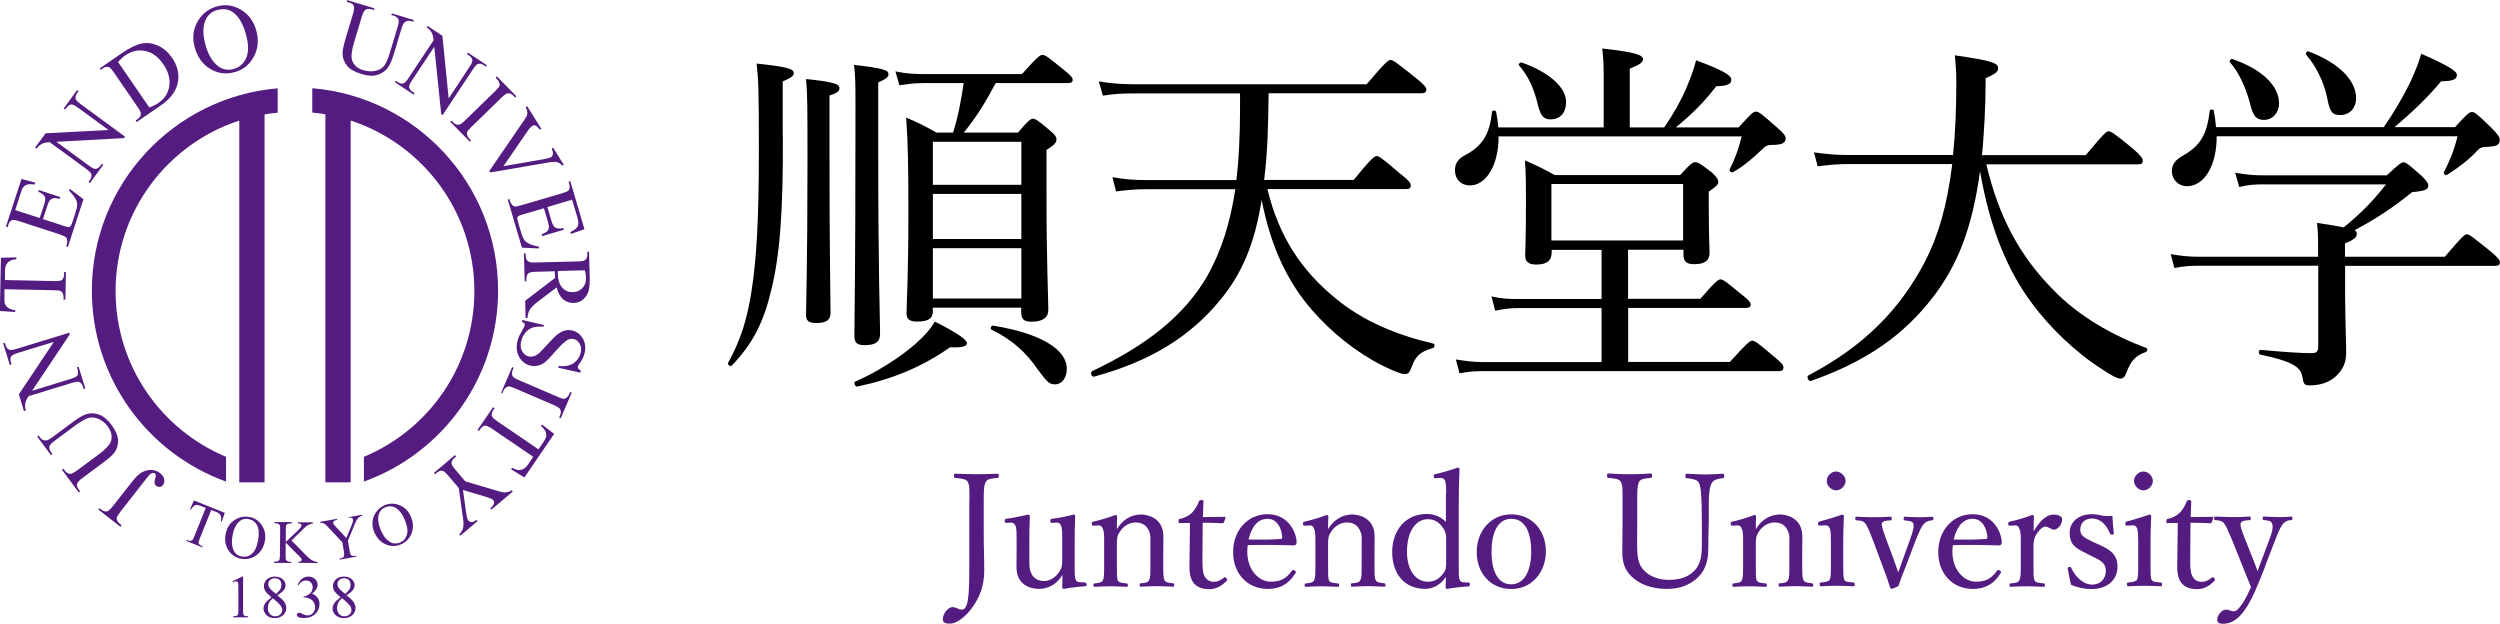 <?xml version="1.0" encoding="UTF-8"?><svg id="_レイヤー_2" xmlns="http://www.w3.org/2000/svg" viewBox="0 0 190.78 47.6"><g id="_レイヤー_1-2"><path d="m7.01,22.17c0,6.71,4.27,12.43,10.24,14.58v-1.89c-4.95-2.06-8.43-6.95-8.43-12.64,0-6.08,3.96-11.23,9.44-13.02v27.61h1.93V8.73c.33-.06.67-.1,1-.13v-1.86c-7.94.67-14.18,7.33-14.18,15.44Z" style="fill:#541b80;"/><path d="m23.83,6.73v1.86c.34.03.67.08,1,.13v28.09h1.93V9.2c5.48,1.79,9.44,6.94,9.44,13.02,0,5.7-3.48,10.58-8.43,12.64v1.89c5.97-2.15,10.24-7.87,10.24-14.58,0-8.11-6.24-14.77-14.18-15.44Z" style="fill:#541b80;"/><path d="m17.74,44.36l.74-.36h.07v2.57c0,.17,0,.28.02.32.01.04.04.07.09.1.04.02.14.04.27.04v.08h-1.14v-.08c.14,0,.24-.02.28-.04.04-.02.07-.05.09-.09.02-.04.03-.15.03-.33v-1.64c0-.22,0-.36-.02-.43-.01-.05-.03-.08-.06-.11-.03-.02-.06-.03-.1-.03-.06,0-.13.02-.23.07l-.03-.07Z" style="fill:#541b80;"/><path d="m20.7,45.57c-.24-.2-.4-.36-.46-.48-.07-.12-.1-.24-.1-.37,0-.2.08-.37.23-.51.15-.14.36-.21.61-.21s.44.07.59.2c.15.13.22.28.22.46,0,.11-.04.23-.12.35-.08.12-.25.26-.51.42.26.2.44.36.52.48.11.15.17.31.17.48,0,.21-.08.4-.24.55-.16.15-.38.23-.64.23-.29,0-.51-.09-.67-.27-.13-.15-.19-.3-.19-.48,0-.13.05-.27.14-.4.09-.13.25-.28.47-.44Zm.11.09c-.12.1-.22.22-.28.34-.06.12-.09.26-.09.4,0,.19.05.35.16.46.11.12.24.17.4.17s.29-.05.39-.14c.1-.09.15-.2.15-.33,0-.11-.03-.2-.09-.29-.11-.16-.32-.37-.64-.62Zm.25-.33c.18-.16.29-.29.34-.38.05-.09.07-.2.07-.32,0-.16-.04-.28-.13-.37-.09-.09-.21-.13-.36-.13s-.28.04-.37.13c-.1.09-.14.19-.14.31,0,.08.02.16.06.23.04.08.1.15.17.22l.37.31Z" style="fill:#541b80;"/><path d="m22.71,44.64c.09-.2.2-.36.33-.47.13-.11.3-.17.49-.17.24,0,.43.08.56.24.1.12.15.24.15.38,0,.22-.14.45-.42.69.19.07.33.18.42.31.1.14.14.3.14.48,0,.26-.08.49-.25.68-.22.25-.53.38-.95.38-.2,0-.34-.03-.42-.08-.07-.05-.11-.1-.11-.16,0-.04.02-.08.05-.11.04-.03.08-.05.13-.05.04,0,.08,0,.11.02.02,0,.08.04.17.08.09.05.15.07.19.08.06.02.11.02.18.02.15,0,.29-.06.4-.18.11-.12.17-.26.17-.42,0-.12-.03-.23-.08-.35-.04-.08-.08-.15-.13-.19-.06-.06-.15-.11-.27-.16-.11-.05-.23-.07-.34-.07h-.07v-.07c.12-.01.24-.06.36-.13.12-.07.21-.15.26-.25.05-.1.08-.21.08-.33,0-.15-.05-.28-.15-.37-.1-.1-.22-.14-.36-.14-.23,0-.43.12-.58.37l-.07-.04Z" style="fill:#541b80;"/><path d="m25.98,45.57c-.24-.2-.4-.36-.47-.48-.07-.12-.1-.24-.1-.37,0-.2.08-.37.23-.51.15-.14.36-.21.61-.21s.44.07.59.2c.15.13.22.28.22.46,0,.11-.04.23-.12.35-.08.12-.25.26-.5.42.26.2.44.36.52.48.11.15.17.31.17.48,0,.21-.08.4-.24.55-.16.15-.38.23-.64.23-.29,0-.51-.09-.68-.27-.13-.15-.19-.3-.19-.48,0-.13.05-.27.14-.4.09-.13.25-.28.47-.44Zm.11.09c-.12.1-.22.22-.28.34-.06.12-.09.26-.09.4,0,.19.05.35.16.46.11.12.24.17.4.17s.29-.05.39-.14c.1-.09.15-.2.15-.33,0-.11-.03-.2-.08-.29-.11-.16-.32-.37-.64-.62Zm.25-.33c.18-.16.29-.29.34-.38.05-.09.07-.2.07-.32,0-.16-.04-.28-.13-.37-.09-.09-.21-.13-.36-.13s-.28.04-.37.13c-.1.09-.14.19-.14.31,0,.08.02.16.06.23.04.08.1.15.17.22l.37.31Z" style="fill:#541b80;"/><path d="m17.16,39.12l-.24.69-.08-.03c.03-.12.05-.22.04-.28-.01-.1-.04-.18-.1-.25-.06-.07-.14-.13-.26-.17l-.4-.16-.88,2.19c-.07.18-.1.29-.08.35.03.08.1.14.21.19l.1.04-.03.08-1.22-.49.03-.08.1.04c.12.05.22.05.3,0,.05-.03.11-.13.17-.29l.88-2.19-.35-.14c-.13-.05-.23-.08-.3-.09-.08,0-.17.02-.25.08-.08.06-.16.15-.22.27l-.08-.03.3-.66,2.34.94Z" style="fill:#541b80;"/><path d="m19.05,39.45c.39.08.71.29.94.65.23.35.31.76.22,1.21-.09.46-.31.82-.66,1.07-.35.25-.73.33-1.15.26-.42-.08-.74-.3-.97-.65-.23-.35-.3-.76-.21-1.24.09-.48.33-.85.72-1.09.34-.21.7-.28,1.1-.2Zm-.07.16c-.27-.05-.51,0-.71.18-.25.21-.43.56-.52,1.04-.09.5-.06.9.1,1.21.12.23.32.38.59.43.29.05.54-.01.77-.2.23-.19.39-.52.48-1,.1-.52.07-.93-.09-1.22-.13-.23-.33-.38-.62-.43Z" style="fill:#541b80;"/><path d="m22.23,41.23l1.13,1.15c.19.19.34.32.48.39.13.07.26.11.4.12v.08s-1.47-.02-1.47-.02v-.08c.09,0,.15-.01.19-.04.04-.03.06-.06.06-.1,0-.04,0-.07-.02-.1-.01-.03-.06-.08-.14-.16l-1.06-1.07v1c-.01.16,0,.26.02.31.01.04.05.07.09.1.07.04.13.06.21.06h.11s0,.09,0,.09h-1.32s0-.1,0-.1h.11c.13,0,.22-.03.28-.11.04-.05.06-.17.06-.35l.02-2c0-.16,0-.26-.03-.31-.01-.04-.05-.07-.09-.1-.07-.04-.14-.06-.21-.06h-.11s0-.09,0-.09h1.32s0,.1,0,.1h-.11c-.07,0-.14.01-.21.05-.05.02-.08.06-.1.11-.02.05-.03.15-.03.3v.95s.13-.12.31-.29c.46-.41.73-.68.83-.82.04-.06.06-.11.06-.16,0-.03-.02-.07-.05-.09-.03-.03-.09-.04-.16-.04h-.07s0-.09,0-.09h1.14s0,.1,0,.1c-.07,0-.13,0-.18.03-.05.02-.12.05-.2.09-.08.05-.18.12-.29.23-.03.03-.19.18-.47.46l-.48.47Z" style="fill:#541b80;"/><path d="m26.57,39.47l1.06-.19v.08s-.04.01-.04.01c-.04,0-.09.03-.16.08-.07.05-.13.11-.18.18-.05.08-.11.19-.17.35l-.53,1.29.13.76c.03.19.07.3.12.34.07.05.16.07.29.05l.1-.02v.08s-1.28.23-1.28.23v-.08s.09-.02.09-.02c.13-.02.21-.08.25-.17.02-.05.02-.17,0-.34l-.13-.72-1.06-1.13c-.13-.13-.21-.21-.25-.25-.04-.03-.12-.06-.24-.1-.03,0-.08,0-.13,0v-.08s1.29-.23,1.29-.23v.08s-.05.01-.05.01c-.07.01-.13.04-.19.08-.05.04-.07.1-.06.16,0,.05.07.14.19.27l.81.87.43-1.05c.07-.16.09-.27.08-.34,0-.04-.02-.08-.05-.11-.03-.03-.06-.05-.11-.06-.04-.01-.11-.01-.19,0v-.08Z" style="fill:#541b80;"/><path d="m29.39,38.54c.37-.15.75-.14,1.14.03.39.17.67.47.84.89.18.44.19.85.03,1.25-.16.4-.43.68-.82.84-.39.16-.78.16-1.17-.02-.38-.17-.66-.48-.85-.92-.19-.46-.18-.89.01-1.3.17-.36.44-.61.81-.77Zm.02.17c-.26.1-.42.28-.5.54-.1.32-.05.7.13,1.16.19.47.44.79.74.96.23.13.47.14.73.04.27-.11.45-.31.54-.59.09-.28.04-.65-.14-1.1-.2-.49-.45-.82-.74-.98-.23-.13-.49-.14-.76-.03Z" style="fill:#541b80;"/><path d="m9.27,40.09l-.08.11-1.68-1.31.08-.11.14.11c.16.12.31.17.46.13.09-.03.23-.16.42-.39l1.5-1.91c.23-.29.45-.51.66-.64.21-.13.44-.2.71-.22.26-.01.51.07.73.24.18.14.29.3.32.47.03.17,0,.31-.08.43-.07.09-.15.15-.24.16-.11,0-.21-.02-.29-.08-.06-.05-.1-.11-.12-.19-.02-.08,0-.24.07-.47.04-.14.02-.23-.05-.29-.05-.04-.13-.05-.22-.02-.09.03-.21.12-.33.28l-2.09,2.67c-.15.2-.24.34-.27.42-.02.06-.01.14.02.22.05.11.12.2.21.27l.14.11Z" style="fill:#541b80;"/><path d="m4,34.65l-.11.08-1.05-1.41.11-.08.11.15c.12.16.27.23.47.22.09,0,.25-.09.47-.25l1.62-1.2c.4-.3.74-.49,1.02-.57.28-.08.58-.07.92.05.33.12.64.37.94.77.32.44.49.82.51,1.16.02.34-.07.65-.25.93-.13.19-.43.47-.91.82l-1.56,1.16c-.25.18-.38.33-.41.46-.03.12.02.26.13.41l.11.15-.11.08-1.28-1.73.11-.08.11.15c.12.16.26.24.42.24.11,0,.27-.09.5-.25l1.74-1.29c.16-.11.32-.26.5-.44.18-.18.3-.34.35-.5.06-.16.07-.33.04-.53-.03-.19-.12-.39-.27-.6-.19-.26-.42-.45-.69-.57-.27-.12-.52-.15-.75-.1-.23.06-.56.24-.99.55l-1.62,1.2c-.25.18-.39.33-.41.43-.03.14.01.29.12.44l.11.15Z" style="fill:#541b80;"/><path d="m1.83,31.38l-.39-1.29,2.67-4-2.74.84c-.29.09-.46.18-.52.27-.07.12-.08.27-.02.45l.05.16-.13.04-.51-1.65.13-.04.05.17c.06.2.17.32.31.37.09.03.27,0,.54-.08l4.01-1.23.04.13-2.87,4.3,2.93-.9c.29-.09.46-.18.52-.26.07-.12.08-.27.02-.46l-.05-.17.13-.04.51,1.65-.13.04-.05-.16c-.06-.2-.17-.33-.31-.38-.09-.03-.27,0-.54.08l-3.3,1.01c-.12.19-.19.32-.22.41-.03.09-.05.21-.05.36,0,.07.02.18.06.32l-.13.04Z" style="fill:#541b80;"/><path d="m.08,19.67l1.17-.03v.14c-.21.02-.36.06-.44.1-.14.07-.25.17-.32.3-.07.12-.11.29-.11.49v.7s3.78.08,3.78.08c.31,0,.5-.02.57-.09.1-.09.16-.23.16-.43v-.17s.14,0,.14,0l-.04,2.11h-.14s0-.18,0-.18c0-.21-.06-.36-.18-.45-.08-.06-.25-.09-.53-.09l-3.8-.08v.6c-.02.23,0,.4.03.5.04.13.13.24.26.33.13.09.31.15.53.17v.14s-1.17-.08-1.17-.08l.08-4.06Z" style="fill:#541b80;"/><path d="m1.16,16.03l1.87.61.34-1.04c.09-.27.11-.46.05-.58-.07-.16-.23-.28-.5-.39l.04-.13,1.64.54-.04.13c-.24-.04-.4-.06-.47-.05-.09.02-.18.06-.26.14-.08.08-.15.22-.21.42l-.34,1.04,1.56.51c.21.07.34.1.39.1.05,0,.1-.02.14-.06.04-.04.08-.12.13-.25l.26-.8c.09-.27.13-.47.13-.6,0-.13-.03-.27-.11-.42-.1-.19-.27-.41-.51-.65l.05-.14,1.05.79-1.19,3.64-.13-.04.05-.17c.04-.11.04-.23.02-.34-.01-.09-.05-.16-.12-.21-.07-.05-.21-.11-.44-.19l-3.07-1c-.3-.1-.49-.13-.58-.09-.12.05-.21.18-.28.37l-.05.17-.13-.04,1.19-3.64,1.05.28-.04.14c-.26-.03-.45-.03-.56,0-.11.03-.21.09-.3.19-.07.08-.14.24-.21.47l-.42,1.3Z" style="fill:#541b80;"/><path d="m2.68,11.26l.8-1.09,4.8-.25-2.31-1.69c-.25-.18-.42-.27-.52-.26-.14.01-.26.1-.38.25l-.1.14-.11-.08,1.02-1.4.11.08-.1.14c-.12.17-.16.33-.11.47.03.09.16.22.38.38l3.38,2.48-.08.11-5.16.28,2.47,1.81c.25.18.42.27.52.26.14-.01.26-.1.38-.25l.1-.14.11.08-1.02,1.39-.11-.08.1-.14c.13-.17.16-.33.11-.48-.03-.09-.16-.22-.38-.38l-2.79-2.04c-.22.02-.38.04-.46.07-.09.03-.19.09-.32.18-.06.04-.13.12-.22.24l-.11-.08Z" style="fill:#541b80;"/><path d="m10.43,9.31l-.08-.11.15-.11c.17-.12.26-.26.25-.42,0-.1-.08-.26-.24-.49l-1.82-2.65c-.18-.26-.31-.4-.41-.42-.14-.03-.29,0-.44.11l-.15.11-.08-.11,1.67-1.15c.61-.42,1.13-.67,1.54-.75.41-.08.83-.02,1.25.17.42.19.77.5,1.06.92.39.57.55,1.17.46,1.79-.1.69-.54,1.31-1.34,1.86l-1.83,1.26Zm.97-1.1c.29-.12.53-.24.7-.36.47-.32.74-.75.82-1.29.08-.54-.07-1.09-.45-1.65-.39-.57-.85-.91-1.38-1.02-.53-.11-1.04,0-1.52.33-.18.12-.37.3-.56.51l2.39,3.48Z" style="fill:#541b80;"/><path d="m16.59.48c.62-.17,1.23-.08,1.81.27.58.35.97.88,1.16,1.59.2.73.13,1.4-.2,2-.33.61-.82,1-1.48,1.17-.66.18-1.28.09-1.85-.26-.58-.35-.96-.89-1.17-1.64-.21-.76-.11-1.45.28-2.07.34-.54.82-.89,1.45-1.06Zm0,.28c-.43.12-.73.37-.9.76-.22.48-.22,1.11-.02,1.87.21.78.54,1.34.99,1.67.34.25.73.32,1.15.21.45-.12.78-.4.97-.83.2-.43.2-1.02,0-1.78-.22-.82-.55-1.39-.98-1.71-.35-.25-.75-.31-1.21-.19Z" style="fill:#541b80;"/><path d="m29.86,1.15l.04-.13,1.68.51-.04.13-.18-.05c-.19-.06-.35-.02-.5.11-.07.06-.15.22-.23.48l-.58,1.93c-.14.48-.3.83-.48,1.07-.17.23-.43.4-.76.51-.33.11-.74.09-1.22-.06-.52-.16-.89-.36-1.1-.63-.22-.26-.33-.56-.35-.9-.01-.23.07-.63.24-1.21l.56-1.86c.09-.29.1-.5.05-.61-.05-.12-.17-.2-.35-.25l-.18-.05.04-.13,2.06.62-.04.13-.18-.05c-.2-.06-.36-.04-.48.06-.08.07-.17.23-.25.5l-.62,2.07c-.06.18-.1.4-.14.65-.04.25-.03.45.02.61.05.16.14.31.29.45.14.14.33.24.58.31.31.09.61.11.9.05.29-.06.51-.19.66-.37.15-.18.31-.53.46-1.04l.58-1.93c.09-.3.11-.49.07-.59-.06-.13-.18-.22-.36-.28l-.18-.05Z" style="fill:#541b80;"/><path d="m32.64,1.99l1.12.74.48,4.78,1.58-2.39c.17-.25.24-.43.23-.53-.02-.14-.11-.26-.27-.36l-.14-.1.07-.11,1.44.95-.07.11-.15-.1c-.18-.12-.33-.15-.48-.09-.09.04-.21.17-.36.4l-2.31,3.49-.11-.07-.53-5.14-1.69,2.55c-.17.25-.25.43-.23.53.02.14.11.26.27.36l.15.1-.07.11-1.44-.95.07-.11.14.1c.18.12.34.15.48.09.09-.04.21-.17.36-.4l1.91-2.88c-.03-.22-.06-.37-.09-.46-.03-.09-.1-.19-.19-.31-.05-.06-.13-.13-.25-.21l.07-.11Z" style="fill:#541b80;"/><path d="m35.95,10.72l-.1.09-1.49-1.52.1-.09.12.13c.14.15.29.21.44.19.1-.01.25-.12.47-.33l2.3-2.24c.18-.18.29-.3.32-.38.03-.06.03-.13,0-.22-.03-.12-.09-.22-.17-.3l-.12-.13.1-.09,1.49,1.52-.1.09-.13-.13c-.14-.15-.29-.21-.44-.19-.1.01-.25.12-.47.33l-2.3,2.24c-.18.18-.29.3-.32.38-.03.06-.03.13,0,.22.03.12.09.22.17.3l.13.13Z" style="fill:#541b80;"/><path d="m43.02,12.57l-.11.07c-.12-.13-.24-.22-.35-.25-.17-.05-.39-.05-.65,0l-4.5.77-.07-.11,2.64-3.85c.14-.2.21-.33.23-.38.03-.09.04-.19.03-.29-.01-.1-.05-.21-.12-.35l.11-.07,1.08,1.72-.11.07c-.14-.18-.25-.29-.34-.32-.08-.03-.16-.02-.24.03-.1.06-.24.21-.4.45l-1.8,2.62,3.06-.53c.3-.05.5-.11.59-.17.06-.04.1-.1.12-.2.02-.09,0-.22-.07-.38,0-.01-.01-.03-.02-.06l.11-.07.81,1.3Z" style="fill:#541b80;"/><path d="m43.65,15.24l-1.88.56.31,1.05c.08.27.17.44.28.51.14.09.35.1.63.04l.04.13-1.66.49-.04-.13c.22-.1.36-.18.42-.23.07-.07.11-.15.13-.26.02-.11,0-.26-.06-.46l-.31-1.05-1.57.46c-.21.06-.34.11-.38.14-.04.03-.07.08-.08.13-.01.05,0,.15.04.28l.24.81c.08.27.16.46.23.57.07.11.18.21.33.29.19.1.45.19.79.25l.04.14-1.32-.06-1.08-3.67.13-.04.05.17c.03.11.09.21.18.3.06.06.13.1.21.1.08,0,.24-.03.47-.1l3.1-.91c.3-.09.48-.17.53-.26.07-.11.07-.27.02-.46l-.05-.17.13-.04,1.08,3.67-1.03.36-.04-.14c.24-.12.39-.23.47-.32.08-.09.12-.2.14-.33,0-.1-.02-.27-.09-.51l-.39-1.31Z" style="fill:#541b80;"/><path d="m40.11,24.28l-.03-1.33,2.28-1.74c0-.12-.01-.23-.02-.3,0-.03,0-.07,0-.1,0-.04,0-.07,0-.11l-1.44.04c-.31,0-.51.05-.58.12-.11.1-.15.24-.15.42v.19s-.13,0-.13,0l-.06-2.13h.14s0,.18,0,.18c0,.21.08.36.22.45.08.05.26.07.54.06l3.21-.08c.31,0,.51-.05.58-.12.11-.1.16-.24.15-.43v-.19s.13,0,.13,0l.05,1.81c.01.53-.01.92-.08,1.17-.07.25-.21.47-.41.65-.2.18-.45.27-.73.28-.31,0-.57-.08-.8-.28-.23-.19-.4-.5-.5-.91l-1.4,1.06c-.32.24-.53.45-.64.62-.1.17-.17.39-.19.66h-.14Zm2.46-3.59s0,.09,0,.12c0,.03,0,.06,0,.08.01.47.12.83.34,1.06.21.24.48.35.79.34.31,0,.56-.11.75-.31s.28-.46.27-.78c0-.14-.03-.33-.08-.57l-2.07.05Z" style="fill:#541b80;"/><path d="m44.28,28.44l-1.68-.38.03-.13c.33.03.6.01.82-.06.22-.07.4-.19.56-.37.16-.18.26-.38.31-.6.06-.25.03-.47-.09-.67-.11-.2-.27-.32-.46-.36-.15-.03-.29-.01-.44.06-.21.11-.53.4-.95.89-.35.4-.6.66-.77.8-.17.14-.35.23-.55.28-.2.05-.39.05-.58,0-.37-.08-.65-.3-.85-.64-.2-.34-.25-.74-.15-1.19.03-.14.07-.27.12-.39.03-.07.11-.21.23-.43.13-.22.2-.35.21-.42.01-.06,0-.11-.02-.15-.03-.04-.1-.08-.2-.13l.03-.13,1.66.38-.03.13c-.36-.02-.64,0-.84.07-.2.07-.38.19-.54.38-.16.19-.27.41-.33.67-.07.3-.04.55.08.76.12.21.28.34.5.39.12.03.25.02.38-.02.14-.04.27-.11.41-.23.09-.08.3-.3.63-.66.33-.36.58-.62.76-.76.18-.14.36-.24.55-.3.19-.05.38-.06.58-.01.35.08.62.28.81.6.19.32.24.69.15,1.1-.06.26-.18.52-.37.78-.09.12-.14.21-.15.26-.01.06,0,.12.02.16.03.05.1.1.2.15l-.03.13Z" style="fill:#541b80;"/><path d="m38.36,30.03l-.12-.05.84-1.96.12.05-.07.16c-.08.19-.08.35-.01.48.05.08.21.19.48.3l2.95,1.27c.23.1.39.15.48.15.07,0,.13-.02.2-.08.1-.08.17-.17.21-.28l.07-.16.12.05-.84,1.96-.12-.05.07-.17c.08-.19.08-.35,0-.48-.05-.09-.21-.19-.48-.31l-2.95-1.27c-.23-.1-.39-.15-.48-.15-.07,0-.13.02-.21.08-.1.07-.17.16-.21.27l-.07.16Z" style="fill:#541b80;"/><path d="m39.99,36.42l-.99-.61.08-.11c.18.09.33.15.43.16.16.02.3,0,.43-.07.13-.07.25-.18.36-.35l.39-.58-3.14-2.14c-.25-.17-.43-.25-.53-.24-.14.02-.26.11-.37.27l-.1.14-.11-.08,1.19-1.74.11.08-.1.15c-.12.17-.15.33-.09.48.03.09.17.21.4.37l3.14,2.14.34-.49c.13-.19.21-.34.24-.44.03-.13.02-.27-.04-.42-.06-.15-.18-.29-.35-.43l.08-.11.93.71-2.29,3.35Z" style="fill:#541b80;"/><path d="m36.45,39.76l-1.32,1.12-.09-.1.07-.06s.1-.12.16-.24c.06-.12.09-.26.1-.4,0-.15,0-.36-.05-.63l-.31-2.21-.81-.95c-.2-.23-.35-.36-.45-.37-.14-.02-.28.04-.43.17l-.12.1-.09-.1,1.61-1.36.09.1-.13.11c-.16.14-.23.28-.22.43,0,.09.1.25.28.46l.76.9,2.39.71c.28.08.46.13.55.14.08,0,.22-.01.41-.06.05-.01.11-.05.19-.11l.09.1-1.62,1.37-.09-.1.08-.07c.09-.07.15-.16.19-.27.04-.1.02-.2-.05-.28-.06-.07-.22-.14-.48-.22l-1.83-.55.25,1.8c.04.27.09.45.16.53.04.05.1.09.16.11.06.02.13.02.2,0,.07-.02.16-.07.26-.16l.09.1Z" style="fill:#541b80;"/><path d="m59.74,10.35c.03,5.74-.22,9.16-.9,11.84-.56,2.38-1.4,4.06-3,5.71-.08.11-.34-.08-.28-.2.98-1.79,1.46-3.36,1.79-5.49.39-2.46.56-5.52.56-10.72,0-4.59-.03-5.38-.17-6.64,2.32.25,2.83.39,2.83.73,0,.2-.11.31-.84.64v4.12Zm3.56,1.51c0,7.45.08,10.92.08,12.01,0,.56-.34.78-1.09.78-.59,0-.78-.17-.78-.64,0-.7.11-3.78.11-11.54,0-4.37,0-5.26-.11-6.44,2.07.22,2.55.36,2.55.7,0,.22-.14.36-.76.56v4.56Zm3.72-.22c0,9.27.14,12.74.14,13.83,0,.62-.34.87-1.18.87-.59,0-.78-.2-.78-.7,0-1.15.08-5.01.08-15.4,0-3.28.03-4.17-.11-5.29,2.16.25,2.63.39,2.63.7,0,.22-.14.36-.78.64v5.35Zm-1.74,17.47c1.62-.7,3.33-1.79,4.54-2.83.73-.64,1.26-1.26,1.51-1.74,1.62.81,2.46,1.37,2.46,1.65,0,.2-.25.36-1.29.31-2.07,1.46-4.31,2.41-7.08,3-.17.03-.31-.34-.14-.39Zm5.91-5.35c0,.56-.39.78-1.2.78-.59,0-.81-.2-.81-.62,0-.92.14-2.41.14-7.87,0-3.36-.03-5.18-.17-7.08.98.42,1.37.62,2.32,1.15h1.26c.39-1.23.62-2.49.81-3.78h-3.08c-.64,0-1.09.06-1.82.17l-.31-1.06c.87.17,1.37.2,2.1.2h7.56c1.18-1.32,1.37-1.46,1.57-1.46s.39.14,1.6,1.12c.56.45.7.62.7.78s-.11.25-.36.25h-5.52c-.7,1.34-1.46,2.6-2.44,3.78h4.14c.81-.95.98-1.06,1.15-1.06s.36.11,1.26.87c.42.34.53.53.53.7,0,.25-.14.42-.76.81v3.19c0,5.49.14,8.18.14,9.02,0,.59-.45.9-1.26.9-.62,0-.81-.2-.81-.73v-.34h-6.75v.28Zm6.75-12.94h-6.75v3.28h6.75v-3.28Zm-6.75,7.42h6.75v-3.44h-6.75v3.44Zm0,4.54h6.75v-3.84h-6.75v3.84Zm8.01,5.43c-.9-1.34-2.02-2.32-3.53-3.05-.14-.06-.03-.34.11-.31,3.7.59,5.63,1.85,5.63,3.28,0,.7-.36,1.2-.92,1.2-.39,0-.56-.14-1.29-1.12Z"/><path d="m96.72,14.43c.87,3.64,2.63,6.24,5.18,8.32,2.1,1.76,4.73,2.83,7.48,3.47.14.03.11.31-.03.34-.98.28-1.32.59-1.65,1.51-.14.34-.22.48-.5.48-.25,0-.84-.22-1.74-.67-1.99-1.01-3.89-2.55-5.32-4.2-1.79-2.04-3.14-4.7-3.86-8.43-.53,3.39-1.54,5.68-3.16,7.64-2.32,2.83-5.38,4.7-9.63,5.85-.2.06-.31-.34-.14-.42,4.12-1.96,6.97-4.17,8.76-7.22,1.06-1.88,1.76-4.03,2.16-6.66h-6.83c-.81,0-1.46.06-2.27.17l-.28-1.09c.95.17,1.65.22,2.52.22h6.94c.2-1.65.28-3.47.28-5.52v-1.09h-8.06c-.87,0-1.57.03-2.41.17l-.31-1.09c.98.17,1.79.22,2.74.22h17.7c1.46-1.71,1.65-1.85,1.82-1.85.2,0,.39.14,1.9,1.34.7.56.84.76.84.92s-.11.28-.39.28h-11.65c-.03,2.21-.06,4.42-.34,6.61h6.83c1.37-1.68,1.6-1.82,1.76-1.82s.39.14,1.76,1.32c.73.56.84.76.84.92,0,.2-.08.28-.39.28h-10.56Z"/><path d="m114.36,10.43c0,2.27-1.01,3.72-2.18,3.72-.7,0-1.15-.48-1.15-1.15,0-.5.22-.87.76-1.15,1.37-.73,1.88-1.6,2.07-3.33,0-.11.28-.11.31,0,.08.42.14.81.17,1.2h8.04v-3.53c0-.9,0-1.57-.11-2.49,2.77.31,3.11.53,3.11.84,0,.2-.22.39-1.01.7v4.48h2.63c.73-1.06,1.26-2.02,1.65-2.91.34-.81.62-1.54.78-2.21,2.1.78,2.69,1.15,2.69,1.48s-.28.48-1.15.5c-.92,1.2-1.79,2.07-3.08,3.14h4.79c.98-1.09,1.12-1.2,1.32-1.2.22,0,.39.14,1.6,1.2.56.48.67.67.67.84,0,.36-.31.5-1.04.5-.36,0-.48.06-.78.36-.81.76-1.32,1.2-2.18,1.71-.11.08-.34-.08-.28-.2.39-.78.64-1.4.92-2.52h-18.54Zm9.88,8.62v3.75h5.52c1.15-1.34,1.37-1.48,1.54-1.48s.39.14,1.6,1.15c.56.42.7.62.7.78s-.11.25-.39.25h-8.96v4.12h7.76c1.34-1.48,1.54-1.62,1.71-1.62.2,0,.39.14,1.68,1.23.59.48.7.64.7.81s-.08.28-.36.28h-22.46c-.67,0-1.18.03-1.9.17l-.28-1.06c.84.14,1.4.2,2.13.2h8.99v-4.12h-6.33c-.64,0-1.09.06-1.79.2l-.28-1.09c.78.17,1.29.2,2.02.2h6.38v-3.75h-3.81v.2c0,.62-.36.92-1.18.92-.62,0-.84-.25-.84-.7s.06-1.15.06-4.14c0-1.37,0-2.02-.08-3.11.9.39,1.54.7,2.27,1.12h9.58c.81-.9.95-.98,1.15-.98s.36.08,1.26.78c.42.39.5.56.5.73s-.14.34-.73.73v1.09c0,2.32.06,3.28.06,3.58,0,.62-.39.87-1.18.87-.59,0-.81-.2-.81-.76v-.34h-4.2Zm-6.92-11.2c-.28-1.12-.67-2.02-1.4-2.86-.08-.08.08-.25.2-.22,2.16.76,3.39,1.93,3.39,3,0,.9-.5,1.34-1.18,1.34-.56,0-.78-.28-1.01-1.26Zm11.12,6.19h-10.05v4.31h10.05v-4.31Z"/><path d="m151.58,12.53c.95,4.06,2.58,7.03,5.1,9.58,1.99,2.07,4.59,3.5,7.11,4.45.14.06.08.25-.06.31-.78.28-1.12.67-1.46,1.57-.11.31-.25.45-.45.45-.25,0-.73-.25-1.48-.76-2.02-1.29-3.98-3.22-5.26-4.96-1.88-2.49-3.25-5.82-3.98-10.11-.59,4.34-1.71,7.17-3.58,9.6-2.21,2.88-5.04,4.9-9.32,6.41-.2.06-.36-.34-.2-.42,4.31-2.27,7-5.07,8.88-8.65,1.01-1.93,1.71-4.28,2.1-7.48h-7.95c-.81,0-1.4.06-2.32.17l-.28-1.06c1.04.14,1.74.2,2.63.2h7.98c.17-1.62.25-3.47.25-5.57,0-.73-.03-1.18-.11-2.04,2.86.42,3.3.59,3.3.98,0,.25-.14.42-.95.76,0,1.09-.03,2.13-.08,3.11-.06.98-.11,1.9-.2,2.77h7.92c1.37-1.65,1.57-1.82,1.74-1.82.2,0,.45.17,1.85,1.32.62.53.76.76.76.92,0,.2-.08.28-.36.28h-11.56Z"/><path d="m182.15,13.37c.95-.87,1.09-.98,1.26-.98.2,0,.34.11,1.37,1.01.42.42.53.59.53.76,0,.31-.28.42-1.23.5-1.65,1.32-2.83,2.07-4.4,2.91.14.06.17.17.17.28,0,.25-.17.42-.9.73v1.01h7.62c1.32-1.54,1.51-1.71,1.68-1.71.2,0,.39.17,1.76,1.26.64.53.76.7.76.87s-.08.28-.36.28h-11.45v2.24c.03,2.83.08,3.53.08,4.42,0,.84-.34,1.34-.78,1.76-.45.42-1.12.7-1.99.7-.39,0-.48-.08-.56-.59-.11-.81-.73-1.23-3.22-1.76-.17-.03-.14-.39.03-.36,1.88.17,3.05.25,3.89.25.36,0,.5-.14.5-.48v-6.19h-9.13c-.62,0-1.12.03-1.85.17l-.28-1.06c.81.14,1.34.2,2.07.2h9.18c0-1.43,0-1.74-.08-2.58.95.14,1.6.25,2.04.34,1.43-1.18,2.3-2.1,3.22-3.28h-9.3c-.73,0-1.2.03-1.9.2l-.31-1.09c.84.14,1.32.2,2.16.2h9.41Zm-12.99-2.97c0,2.35-1.01,3.81-2.27,3.81-.64,0-1.15-.5-1.15-1.15,0-.48.22-.84.87-1.2,1.34-.76,1.82-1.65,2.02-3.42,0-.11.28-.11.31,0,.08.45.14.87.17,1.26h12.8c.73-1.04,1.4-2.18,1.96-3.3.39-.81.7-1.6.9-2.3,2.21.98,2.72,1.34,2.72,1.62,0,.31-.25.48-1.2.48-1.04,1.26-2.32,2.46-3.56,3.5h4.62c.95-1.04,1.09-1.15,1.29-1.15s.36.11,1.48,1.2c.53.53.64.73.64.9,0,.42-.2.53-1.09.56-.34.03-.42.08-.62.28-.56.62-1.37,1.26-2.3,1.85-.11.08-.31-.08-.25-.2.45-.87.78-1.68,1.04-2.74h-18.37Zm2.52-2.6c-.34-1.2-.84-2.3-1.51-3.05-.08-.08.06-.28.17-.25,2.3.78,3.58,2.07,3.58,3.39,0,.7-.48,1.26-1.15,1.26-.59,0-.84-.28-1.09-1.34Zm5.91-.34c-.25-1.2-.84-2.41-1.6-3.28-.08-.11.06-.31.2-.25,2.3.87,3.61,2.21,3.61,3.56,0,.76-.5,1.29-1.2,1.29-.62,0-.81-.22-1.01-1.32Z"/><path d="m73.98,38.29c0-1.13,0-1.27-.13-1.52-.13-.23-.5-.25-.95-.3-.07-.01-.1-.02-.1-.16,0-.14.02-.16.1-.16.5.01,1.13.04,1.61.04s1.13-.02,1.61-.04c.07,0,.1.01.1.16,0,.13-.02.14-.1.16-.43.05-.76.06-.89.3-.16.26-.16.79-.16,1.52v2.4c0,1.19.04,1.67.04,2.88s-.42,2.11-.9,2.77c-.5.71-1.18,1.25-1.73,1.25-.37,0-.53-.1-.53-.34,0-.42.4-.92.73-.92.3,0,.42.19.73.19.17,0,.3-.14.38-.43.12-.37.18-1.1.18-2.66v-5.13Z" style="fill:#541b80;"/><path d="m82.81,44.47c.08.01.11.04.11.14s-.02.13-.11.13c-.4.02-1.19.11-1.62.2-.06,0-.13-.06-.13-.12.01-.35.02-.64.02-.96-.41.7-1.04,1.08-1.81,1.08-.42,0-1.7-.16-1.7-1.66,0-.44.01-.8.01-1.26v-.91c0-.43,0-.74-.07-.95-.07-.19-.19-.29-.38-.28l-.29.02c-.12.01-.16-.01-.17-.14,0-.13.01-.14.14-.17.49-.07,1.16-.2,1.65-.32.07,0,.13.06.13.12-.04.82-.04,1.51-.04,2.05v1.22c0,.42,0,.79.14,1.08.16.37.52.6.97.6.5,0,.9-.3,1.15-.67.23-.32.25-.55.25-.92v-1.64c0-.43,0-.72-.07-.95-.06-.19-.18-.29-.37-.28l-.31.02c-.12.01-.14-.01-.16-.14,0-.13.01-.14.13-.17.48-.06,1.2-.2,1.64-.32.08,0,.13.06.13.12-.04.83-.04,1.51-.04,2.05v1.61c0,.77,0,1,.08,1.19s.28.19.47.2h.22Z" style="fill:#541b80;"/><path d="m83.49,40.11c-.13.01-.17.01-.18-.17,0-.08.02-.11.16-.14.43-.1,1.15-.3,1.64-.5.06,0,.14.04.14.1-.02.32-.02.67-.02.98.42-.7,1.07-1.12,1.86-1.12.35,0,1.69.18,1.69,1.68,0,.43-.01,1.02-.01,1.32v.78c0,.71,0,1.06.1,1.24.1.18.31.19.64.23.07.01.1.04.1.13,0,.11-.01.13-.1.13-.38-.01-.82-.04-1.19-.04s-.84.02-1.25.04c-.08,0-.1-.02-.1-.13s.02-.13.1-.13c.29-.02.52-.04.61-.23.12-.19.11-.55.11-1.24v-1.58c0-.34.04-.64-.13-.98-.17-.36-.46-.61-1-.61-.49,0-.92.29-1.18.67-.23.34-.25.56-.25.94v1.57c0,.71-.01,1.07.07,1.24.1.19.32.19.67.23.07.01.1.02.1.13s-.02.13-.1.13c-.38-.01-.82-.04-1.18-.04-.4,0-.85.02-1.25.04-.07,0-.1-.02-.1-.13s.02-.12.1-.13c.29-.04.52-.04.62-.23.1-.19.1-.55.1-1.24v-1.72c0-.43,0-.77-.1-.98-.07-.2-.19-.28-.4-.25l-.29.02Z" style="fill:#541b80;"/><path d="m90.06,39.93c-.1,0-.12-.01-.12-.16,0-.12.01-.16.13-.18.32-.06.68-.24.92-.49.19-.2.4-.54.5-.83.04-.07.06-.11.19-.11.14,0,.16.04.16.12-.01.34-.04.82-.04,1.18.48,0,1.16-.01,1.66-.02.06,0,.07.01.06.07l-.11.34s-.06.08-.12.08c-.43-.02-1.07-.04-1.51-.04l-.02,2.99c0,.66.07.98.24,1.21.2.28.48.31.64.31.26,0,.54-.12.76-.32.06-.05.13-.04.19.04.07.1.1.13.02.2-.34.36-.77.64-1.31.64-.47,0-.86-.1-1.16-.41-.24-.28-.37-.64-.37-1.31,0-.55.02-1.09.02-1.66l.02-1.67h-.76Z" style="fill:#541b80;"/><path d="m95.18,42.08c0,1.52.98,2.31,1.78,2.31s1.21-.26,1.63-.84c.02-.04.06-.06.1-.06.05,0,.2.08.2.18,0,.04-.01.05-.06.12-.54.83-1.19,1.15-2.09,1.15-1.57,0-2.64-1.19-2.64-2.81s1.08-2.89,2.63-2.89,2.18,1.32,2.22,2.12c0,.08,0,.12-.06.2-.07.07-.12.06-.19.06-1.18-.04-2.42-.05-3.48-.02-.01.1-.04.25-.04.47Zm2.55-.94c.1,0,.13-.08.12-.19-.06-.64-.38-1.36-1.13-1.36s-1.22.64-1.44,1.58c.88.02,1.57.02,2.45-.04Z" style="fill:#541b80;"/><path d="m99.61,40.11c-.13.01-.17.01-.18-.17,0-.08.02-.11.16-.14.43-.1,1.15-.3,1.64-.5.06,0,.14.04.14.1-.02.32-.02.67-.02.98.42-.7,1.07-1.12,1.86-1.12.35,0,1.69.18,1.69,1.68,0,.43-.01,1.02-.01,1.32v.78c0,.71,0,1.06.1,1.24.1.18.31.19.64.23.07.01.1.04.1.13,0,.11-.01.13-.1.13-.38-.01-.82-.04-1.19-.04s-.84.02-1.25.04c-.08,0-.1-.02-.1-.13s.02-.13.1-.13c.29-.02.52-.04.61-.23.12-.19.11-.55.11-1.24v-1.58c0-.34.04-.64-.13-.98-.17-.36-.46-.61-1-.61-.49,0-.92.29-1.18.67-.23.34-.25.56-.25.94v1.57c0,.71-.01,1.07.07,1.24.1.19.32.19.67.23.07.01.1.02.1.13s-.02.13-.1.13c-.38-.01-.82-.04-1.18-.04-.4,0-.85.02-1.25.04-.07,0-.1-.02-.1-.13s.02-.12.1-.13c.29-.04.52-.04.62-.23.1-.19.1-.55.1-1.24v-1.72c0-.43,0-.77-.1-.98-.07-.2-.19-.28-.4-.25l-.29.02Z" style="fill:#541b80;"/><path d="m110.36,37.71c0-.43,0-.78-.07-1-.08-.19-.2-.25-.41-.24l-.31.02c-.12.01-.16.01-.16-.13-.01-.14.02-.16.13-.18.47-.1,1.22-.32,1.71-.5.06,0,.13.05.13.1-.04.85-.06,1.73-.06,2.85v4.41c0,.7-.01,1.03.08,1.22.08.18.26.18.44.19h.22c.08.01.11.04.11.14,0,.12-.02.14-.11.16-.42.02-1.18.11-1.63.19-.07,0-.11-.04-.11-.12.01-.31.02-.53.02-.8-.41.64-1.04.92-1.58.92-1.61,0-2.52-1.18-2.52-2.82s1.02-2.9,2.64-2.9c.62,0,1.12.26,1.46.61v-2.13Zm0,3.61c0-.41.02-.64-.23-1.02-.23-.36-.61-.68-1.15-.68-1.01,0-1.61,1.03-1.61,2.48s.68,2.29,1.6,2.29c.5,0,.86-.22,1.15-.61.25-.3.24-.54.24-.95v-1.51Z" style="fill:#541b80;"/><path d="m117.97,42.08c0,1.57-1.06,2.87-2.64,2.87s-2.64-1.21-2.64-2.82,1.09-2.88,2.64-2.88,2.64,1.2,2.64,2.83Zm-4.15.02c0,1.46.47,2.49,1.51,2.49s1.52-1.12,1.52-2.49c0-1.48-.47-2.51-1.52-2.51s-1.51,1.1-1.51,2.51Z" style="fill:#541b80;"/><path d="m129.84,38.31c-.01-.68-.06-1.22-.2-1.48-.13-.24-.5-.29-.92-.34-.08-.01-.1-.02-.1-.16,0-.16.01-.18.1-.18.48.02.97.06,1.4.06s.91-.04,1.35-.06c.08,0,.11.02.11.18,0,.13-.02.14-.11.16-.4.05-.67.11-.83.35-.17.28-.23.8-.24,1.46v1.49c-.02.76-.04,1.5-.04,2.19,0,.94-.31,1.69-.91,2.19-.58.49-1.26.77-2.24.77-1.22,0-2.1-.37-2.7-.94-.49-.47-.71-1.03-.71-1.85,0-.71.02-1.55.02-2.33v-1.54c0-1.12,0-1.26-.13-1.51-.14-.24-.48-.25-.94-.3-.08-.01-.11-.02-.11-.16,0-.16.02-.18.11-.18.49.04,1.12.06,1.6.06.5,0,1.13-.02,1.61-.06.08,0,.11.02.11.18,0,.13-.02.14-.11.16-.42.05-.74.05-.88.3-.14.26-.14.79-.14,1.51v1.56c0,.52-.01,1.07-.01,1.58,0,1.04.06,1.69.59,2.17.47.47,1.2.66,1.79.66.82,0,1.46-.17,1.96-.67.41-.4.6-.95.6-1.85,0-.59.01-1.19,0-1.97l-.02-1.49Z" style="fill:#541b80;"/><path d="m132.25,40.11c-.13.01-.17.01-.18-.17,0-.08.02-.11.16-.14.43-.1,1.15-.3,1.64-.5.06,0,.14.04.14.1-.02.32-.02.67-.02.98.42-.7,1.07-1.12,1.86-1.12.35,0,1.69.18,1.69,1.68,0,.43-.01,1.02-.01,1.32v.78c0,.71,0,1.06.1,1.24.1.18.31.19.64.23.07.01.1.04.1.13,0,.11-.01.13-.1.13-.38-.01-.82-.04-1.19-.04s-.84.02-1.25.04c-.08,0-.1-.02-.1-.13s.02-.13.1-.13c.29-.02.52-.04.61-.23.12-.19.11-.55.11-1.24v-1.58c0-.34.04-.64-.13-.98-.17-.36-.46-.61-1-.61-.49,0-.92.29-1.18.67-.23.34-.25.56-.25.94v1.57c0,.71-.01,1.07.07,1.24.1.19.32.19.67.23.07.01.1.02.1.13s-.02.13-.1.13c-.38-.01-.82-.04-1.18-.04-.4,0-.85.02-1.25.04-.07,0-.1-.02-.1-.13s.02-.12.1-.13c.29-.04.52-.04.62-.23.1-.19.1-.55.1-1.24v-1.72c0-.43,0-.77-.1-.98-.07-.2-.19-.28-.4-.25l-.29.02Z" style="fill:#541b80;"/><path d="m139.72,41.33c0-.46-.01-.77-.08-1-.07-.19-.2-.26-.43-.24l-.3.02c-.12.01-.16.01-.17-.16,0-.12.02-.13.14-.16.42-.11,1.2-.34,1.69-.52.07,0,.14.04.14.11-.04.86-.05,1.52-.05,2.09v1.52c0,.71,0,1.07.08,1.26.1.17.36.17.7.2.07.01.1.04.1.13,0,.13-.02.16-.1.16-.38-.01-.85-.04-1.21-.04s-.89.02-1.26.04c-.08,0-.11-.02-.11-.16,0-.1.02-.13.11-.13.3-.04.54-.05.65-.2.11-.2.1-.58.1-1.26v-1.68Zm1.12-4.63c0,.38-.36.72-.72.72s-.72-.34-.72-.72.36-.72.72-.72.72.35.72.72Z" style="fill:#541b80;"/><path d="m144.51,42.7c.14.4.23.61.35.98.13-.38.22-.59.36-1.01l.56-1.56c.22-.59.31-1.01.22-1.18-.08-.16-.32-.18-.65-.22-.06-.01-.08-.02-.08-.14s.02-.14.1-.14c.34.02.76.04,1.08.04s.67-.01.97-.04c.1,0,.12.02.12.14s-.02.13-.12.14c-.2.02-.42.07-.59.26-.19.19-.36.58-.59,1.13l-.84,2.21c-.25.61-.36.91-.53,1.42-.42.19-.47.2-.52.2-.04,0-.07-.02-.1-.06-.16-.5-.29-.91-.54-1.55l-.83-2.22c-.26-.65-.41-1.03-.58-1.2-.16-.17-.31-.17-.62-.19-.07-.01-.1-.02-.1-.14s.02-.14.1-.14c.4.02.89.04,1.26.04s.91-.01,1.32-.04c.07,0,.1.02.1.14s-.02.14-.08.14c-.31.01-.58.04-.66.2-.07.16.07.54.3,1.19l.59,1.58Z" style="fill:#541b80;"/><path d="m148.99,42.08c0,1.52.98,2.31,1.78,2.31s1.21-.26,1.63-.84c.02-.04.06-.06.1-.06.05,0,.2.08.2.18,0,.04-.01.05-.06.12-.54.83-1.19,1.15-2.09,1.15-1.57,0-2.64-1.19-2.64-2.81s1.08-2.89,2.63-2.89,2.18,1.32,2.22,2.12c0,.08,0,.12-.06.2-.07.07-.12.06-.19.06-1.18-.04-2.42-.05-3.48-.02-.01.1-.04.25-.04.47Zm2.55-.94c.1,0,.13-.08.12-.19-.06-.64-.38-1.36-1.13-1.36s-1.22.64-1.44,1.58c.88.02,1.57.02,2.45-.04Z" style="fill:#541b80;"/><path d="m153.42,40.11c-.11.01-.16.01-.17-.13,0-.13.02-.14.14-.18.43-.08,1.18-.3,1.68-.5.07,0,.14.04.14.1-.01.35-.02.7-.02,1.15.37-.62.88-1.28,1.52-1.28.36,0,.66.14.66.35,0,.42-.36.8-.61.8s-.43-.23-.66-.23c-.18,0-.36.12-.58.41-.22.28-.34.59-.34,1.03v1.42c0,.71-.01,1.07.08,1.24.1.19.35.19.71.23.06,0,.08.02.08.13s-.02.13-.08.13c-.4-.01-.88-.04-1.24-.04s-.89.02-1.28.04c-.07,0-.1-.02-.1-.13s.02-.12.1-.13c.32-.04.55-.04.64-.23.12-.2.12-.55.12-1.24v-1.72c0-.43,0-.76-.1-.97-.08-.22-.2-.28-.41-.26l-.3.02Z" style="fill:#541b80;"/><path d="m159.26,42.25c-.85-.41-1.32-.65-1.32-1.62,0-.65.52-1.39,1.7-1.39.28,0,.6.06.8.11.23.04.47.04.76.02.02.4.06.92.11,1.32,0,.07-.02.1-.13.11s-.12-.02-.16-.08c-.25-.64-.72-1.15-1.36-1.15s-.91.4-.91.85c0,.42.26.61.98.94l.4.18c.94.42,1.46.78,1.46,1.72,0,.82-.58,1.69-1.99,1.69-.6,0-1.07-.12-1.55-.32-.1-.35-.2-.88-.26-1.26,0-.06.01-.08.13-.1.1-.01.12-.01.14.07.34.74.96,1.27,1.58,1.27.7,0,1.06-.47,1.06-1.06,0-.55-.36-.77-1.03-1.09l-.42-.2Z" style="fill:#541b80;"/><path d="m163.17,41.33c0-.46-.01-.77-.08-1-.07-.19-.2-.26-.43-.24l-.3.02c-.12.01-.16.01-.17-.16,0-.12.02-.13.14-.16.42-.11,1.2-.34,1.69-.52.07,0,.14.04.14.11-.04.86-.05,1.52-.05,2.09v1.52c0,.71,0,1.07.08,1.26.1.17.36.17.7.2.07.01.1.04.1.13,0,.13-.02.16-.1.16-.38-.01-.85-.04-1.21-.04s-.89.02-1.26.04c-.08,0-.11-.02-.11-.16,0-.1.02-.13.11-.13.3-.04.54-.05.65-.2.11-.2.1-.58.1-1.26v-1.68Zm1.12-4.63c0,.38-.36.72-.72.72s-.72-.34-.72-.72.36-.72.72-.72.72.35.72.72Z" style="fill:#541b80;"/><path d="m165.44,39.93c-.1,0-.12-.01-.12-.16,0-.12.01-.16.13-.18.32-.06.68-.24.92-.49.19-.2.4-.54.5-.83.04-.07.06-.11.19-.11.14,0,.16.04.16.12-.01.34-.04.82-.04,1.18.48,0,1.16-.01,1.66-.02.06,0,.07.01.06.07l-.11.34s-.06.08-.12.08c-.43-.02-1.07-.04-1.51-.04l-.02,2.99c0,.66.07.98.24,1.21.2.28.48.31.64.31.26,0,.54-.12.76-.32.06-.05.13-.04.19.04.07.1.1.13.02.2-.34.36-.77.64-1.31.64-.47,0-.86-.1-1.16-.41-.24-.28-.37-.64-.37-1.31,0-.55.02-1.09.02-1.66l.02-1.67h-.76Z" style="fill:#541b80;"/><path d="m172.83,43.31c-.29.72-.53,1.33-.77,1.86-.65,1.45-1.38,2.43-2.4,2.43-.36,0-.46-.13-.46-.3,0-.32.32-.78.67-.78.24,0,.35.13.59.13.12,0,.29-.08.43-.28.22-.28.47-.6.89-1.57-.18-.46-.34-.84-.6-1.48l-.89-2.22c-.29-.67-.41-.97-.58-1.18-.13-.17-.32-.2-.64-.23-.07,0-.1-.01-.1-.13s.02-.14.1-.14c.4.01.9.04,1.27.04s.91-.01,1.32-.04c.07,0,.1.02.1.14s-.02.13-.1.13c-.29.02-.58.05-.66.22-.08.16.06.56.31,1.19l.62,1.56c.16.41.24.61.35.94.1-.29.18-.52.35-.96l.58-1.55c.16-.41.22-.68.22-.89,0-.12-.02-.2-.06-.28-.08-.18-.28-.2-.6-.23-.07,0-.1-.02-.1-.13,0-.12.02-.14.1-.14.34.01.76.04,1.08.04s.67-.01.98-.04c.08,0,.11.01.11.14,0,.11-.02.12-.11.13-.22.02-.36.05-.54.22-.2.18-.36.53-.62,1.18l-.85,2.21Z" style="fill:#541b80;"/></g></svg>